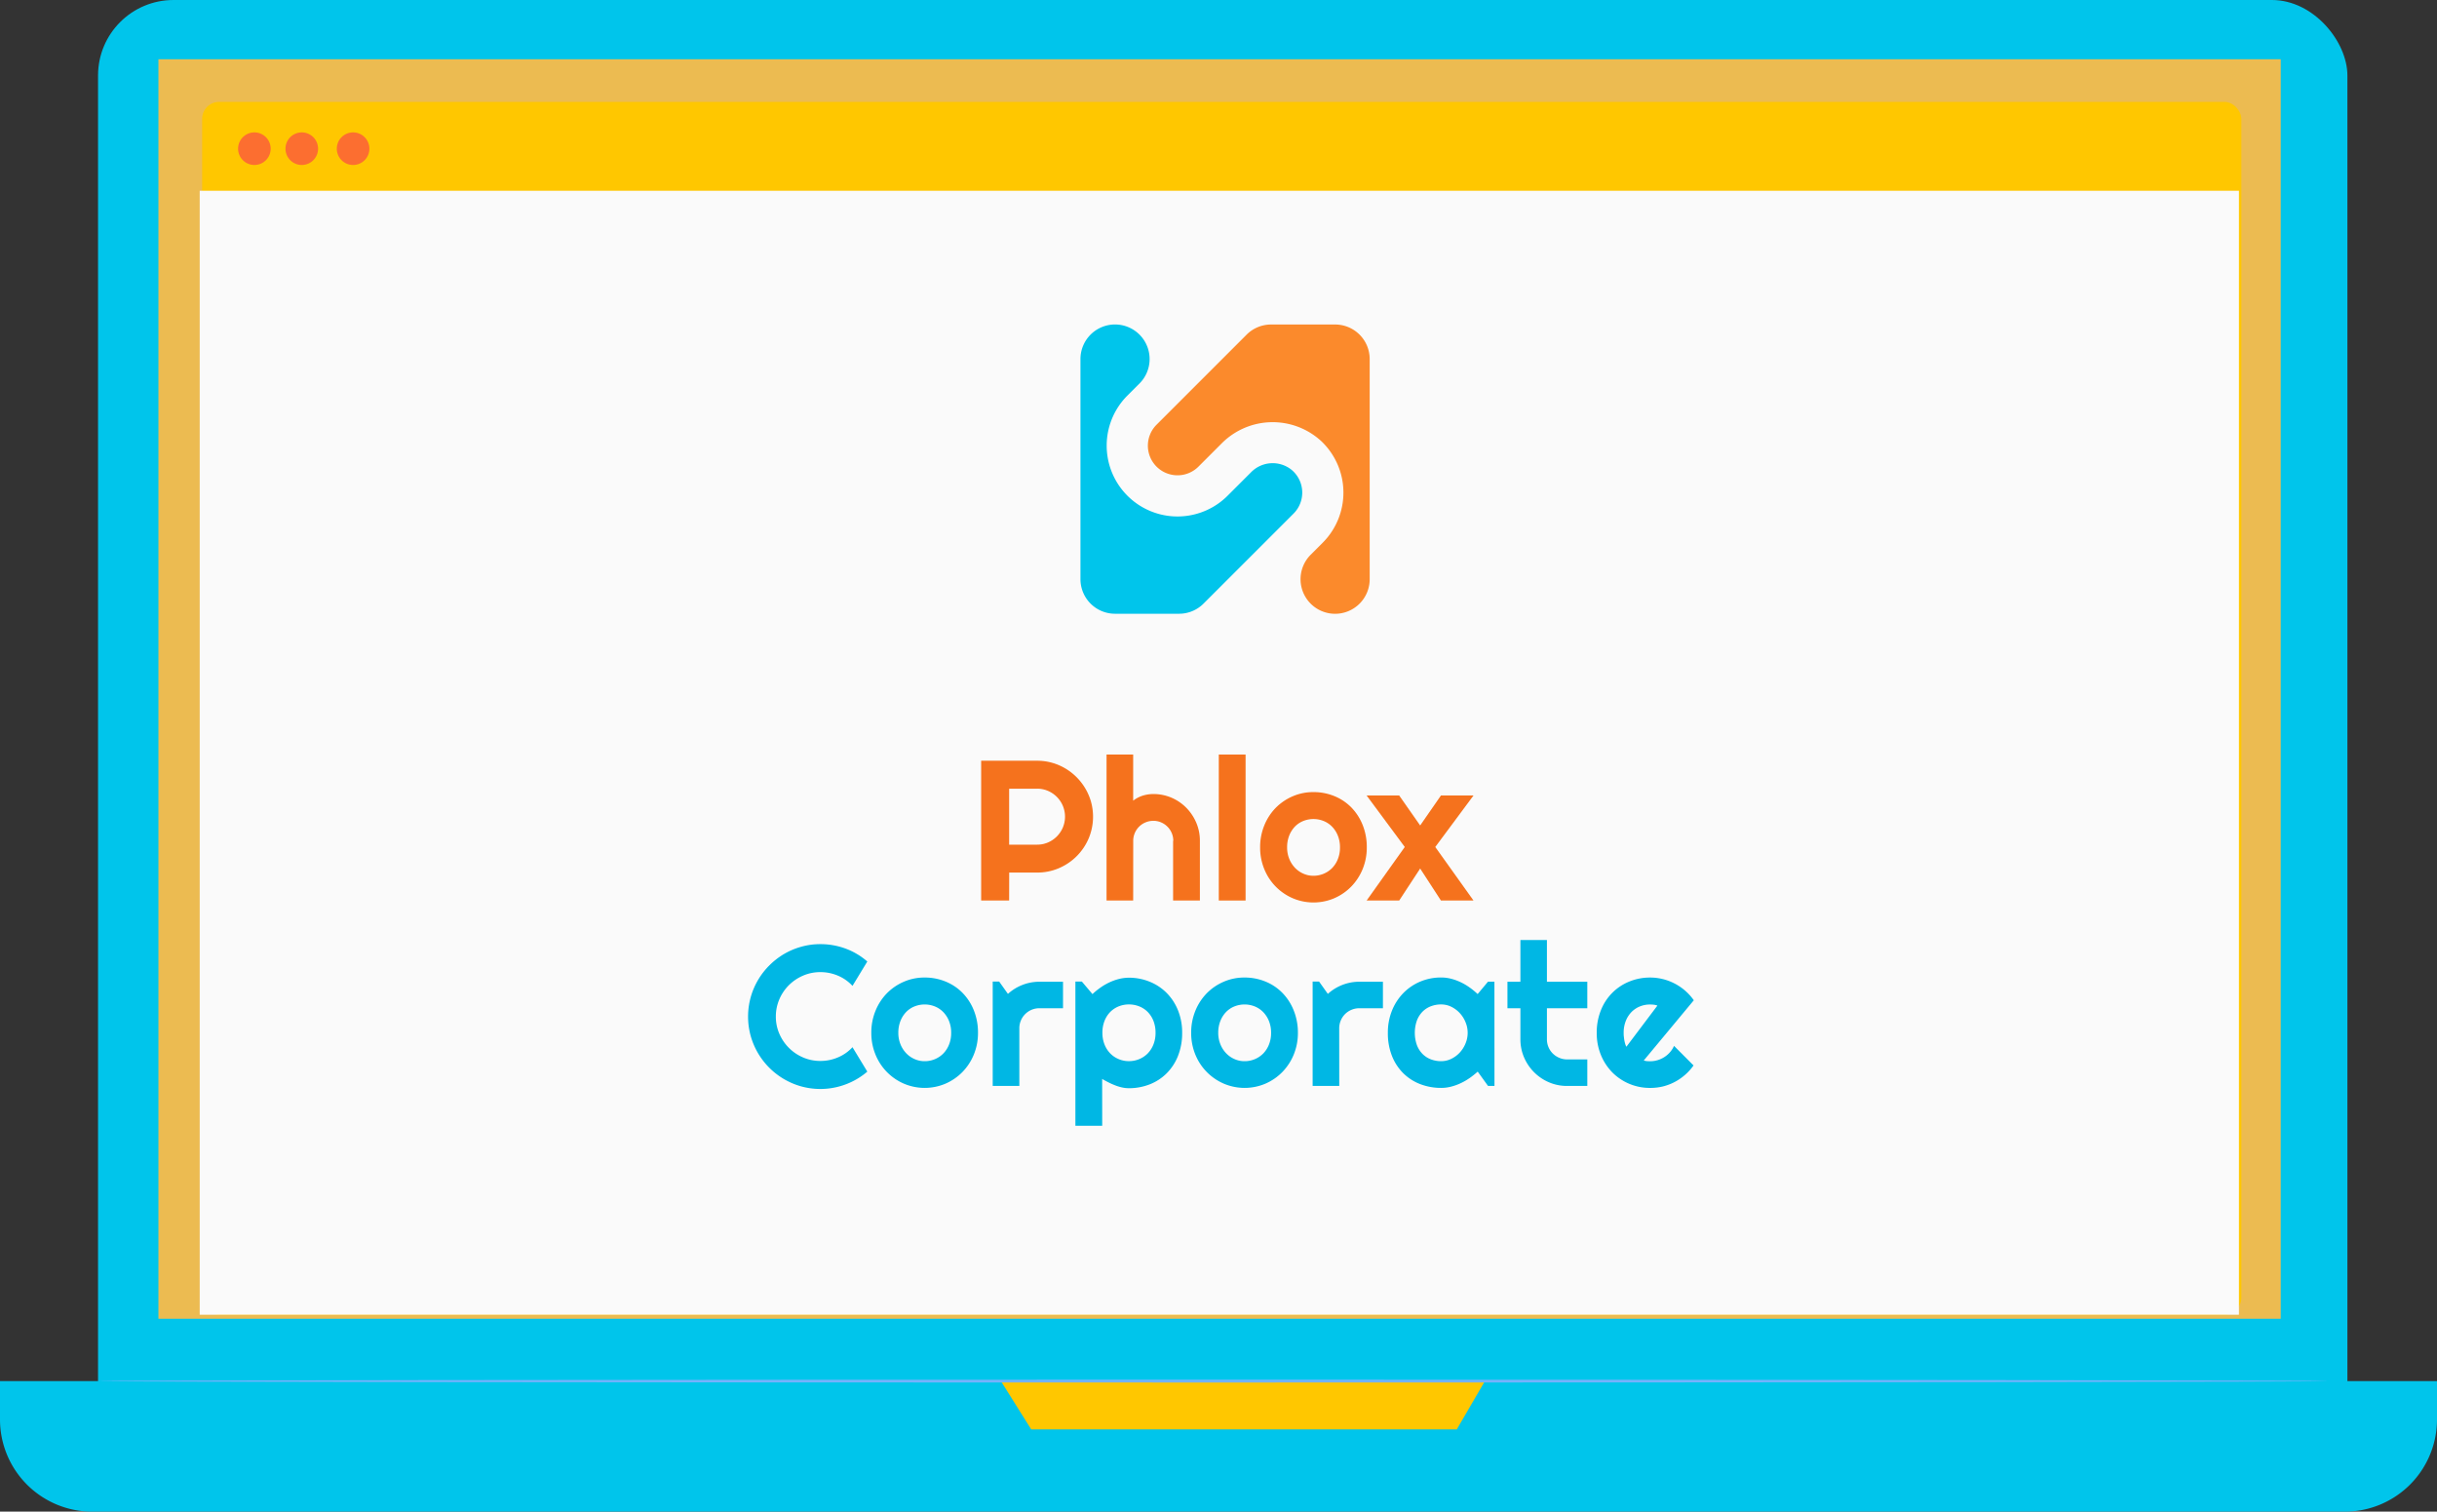 <svg xmlns="http://www.w3.org/2000/svg" width="170.858" height="105.975" viewBox="0 0 170.858 105.975"><rect x="0" y="0" width="170.858" height="105.975" fill="#333333" stroke="none"/><g id="Group_7451" data-name="Group 7451" transform="translate(-542 -3955.417)"><g id="Insurex_Web_Vector" data-name="Insurex Web Vector" transform="translate(542.279 3955.417)"><g id="Group_2019" data-name="Group 2019" transform="translate(0)"><g id="Group_1998" data-name="Group 1998"><g id="Group_1991" data-name="Group 1991" transform="translate(6.595)"><g id="Group_1990" data-name="Group 1990"><rect id="Rectangle_4659" data-name="Rectangle 4659" width="157.702" height="104.56" rx="5.291" fill="#00c5eb"></rect></g></g><g id="Group_1993" data-name="Group 1993" transform="translate(0 96.826)"><g id="Group_1992" data-name="Group 1992"><path id="Rectangle_4660" data-name="Rectangle 4660" d="M0,0H170.858a0,0,0,0,1,0,0V2.685a6.464,6.464,0,0,1-6.464,6.464H6.464A6.464,6.464,0,0,1,0,2.685V0A0,0,0,0,1,0,0Z" transform="translate(-0.279)" fill="#00c5eb"></path></g></g><g id="Group_1995" data-name="Group 1995" transform="translate(10.828 4.154)"><g id="Group_1994" data-name="Group 1994"><rect id="Rectangle_4661" data-name="Rectangle 4661" width="148.795" height="88.299" fill="#ecbb51"></rect></g></g><g id="Group_1997" data-name="Group 1997" transform="translate(69.9 96.826)"><g id="Group_1996" data-name="Group 1996"><path id="Path_3968" data-name="Path 3968" d="M139.355,131.7l2.12,3.381h29.834l1.969-3.381Z" transform="translate(-139.355 -131.696)" fill="#ffc700"></path></g></g></g><g id="Group_2016" data-name="Group 2016" transform="translate(13.893 7.143)"><g id="Group_2015" data-name="Group 2015"><g id="Group_2014" data-name="Group 2014"><g id="Group_2001" data-name="Group 2001"><g id="Group_2000" data-name="Group 2000"><g id="Group_1999" data-name="Group 1999"><rect id="Rectangle_4662" data-name="Rectangle 4662" width="142.971" height="85.027" rx="1.189" fill="#ffc700"></rect></g></g></g><g id="Group_2004" data-name="Group 2004" transform="translate(0 6.23)"><g id="Group_2003" data-name="Group 2003"><g id="Group_2002" data-name="Group 2002"><rect id="Rectangle_4663" data-name="Rectangle 4663" width="142.971" height="78.797" transform="translate(-0.171)" fill="#fafafa"></rect></g></g></g><g id="Group_2007" data-name="Group 2007" transform="translate(9.442 2.139)"><g id="Group_2006" data-name="Group 2006"><g id="Group_2005" data-name="Group 2005"><path id="Path_3969" data-name="Path 3969" d="M98.578,51.884a1.142,1.142,0,1,1-1.142-1.144A1.143,1.143,0,0,1,98.578,51.884Z" transform="translate(-96.294 -50.74)" fill="#fc6e30"></path></g></g></g><g id="Group_2010" data-name="Group 2010" transform="translate(2.522 2.139)"><g id="Group_2009" data-name="Group 2009"><g id="Group_2008" data-name="Group 2008"><path id="Path_3970" data-name="Path 3970" d="M92.178,51.884a1.142,1.142,0,1,1-1.142-1.144A1.143,1.143,0,0,1,92.178,51.884Z" transform="translate(-89.895 -50.74)" fill="#fc6e30"></path></g></g></g><g id="Group_2013" data-name="Group 2013" transform="translate(5.844 2.139)"><g id="Group_2012" data-name="Group 2012"><g id="Group_2011" data-name="Group 2011"><path id="Path_3971" data-name="Path 3971" d="M95.25,51.884a1.142,1.142,0,1,1-1.142-1.144A1.143,1.143,0,0,1,95.25,51.884Z" transform="translate(-92.966 -50.74)" fill="#fc6e30"></path></g></g></g></g></g></g><g id="Group_2018" data-name="Group 2018" transform="translate(6.595 96.724)"><g id="Group_2017" data-name="Group 2017"><path id="Path_3972" data-name="Path 3972" d="M237.161,131.7c0,.057-35,.1-78.17.1-43.183,0-78.177-.046-78.177-.1s34.995-.1,78.177-.1C202.158,131.6,237.161,131.647,237.161,131.7Z" transform="translate(-80.814 -131.601)" fill="#75b2fc"></path></g></g></g></g><g id="Group_7407" data-name="Group 7407" transform="translate(524.462 3692.413)"><path id="Path_5794" data-name="Path 5794" d="M108.231,299.008a2.08,2.08,0,0,0-.149-3.073,2.118,2.118,0,0,0-2.833.178l-.8.8h0l-.844.844a4.966,4.966,0,1,1-7.023-7.023l.845-.844a2.424,2.424,0,0,0-1.714-4.138h0a2.424,2.424,0,0,0-2.424,2.424v15.431a2.424,2.424,0,0,0,2.424,2.424h4.49a2.424,2.424,0,0,0,1.714-.71Z" transform="translate(0 0)" fill="#00c5eb"></path><path id="Path_5795" data-name="Path 5795" d="M128.118,285.754a2.424,2.424,0,0,0-1.714.71l-6.315,6.315a2.077,2.077,0,1,0,2.938,2.938l.844-.844h0l.77-.77a5.035,5.035,0,0,1,6.989-.179,4.971,4.971,0,0,1,.108,7.127l-.844.845a2.424,2.424,0,0,0,1.714,4.138h0a2.424,2.424,0,0,0,2.424-2.424V288.178a2.424,2.424,0,0,0-2.424-2.424Z" transform="translate(-21.465 0)" fill="#fb8a2c"></path></g><g id="Group_7446" data-name="Group 7446" transform="translate(91.807 3060.563)"><g id="Group_7446-2" data-name="Group 7446" style="isolation: isolate"><path id="Path_6734" data-name="Path 6734" d="M520.944,957.986h-1.962v-9.8h3.924a3.853,3.853,0,0,1,1.972.537,3.989,3.989,0,0,1,1.409,1.411,3.934,3.934,0,0,1,.4.936,3.926,3.926,0,0,1-.167,2.561,3.938,3.938,0,0,1-2.089,2.088,3.8,3.8,0,0,1-1.521.307h-1.962Zm0-7.84v3.923h1.962a1.9,1.9,0,0,0,.759-.153,1.974,1.974,0,0,0,1.043-1.047,1.971,1.971,0,0,0,0-1.523,1.955,1.955,0,0,0-.421-.626,1.993,1.993,0,0,0-.622-.421,1.9,1.9,0,0,0-.759-.153Z" fill="#f5721d"></path><path id="Path_6735" data-name="Path 6735" d="M529.64,957.986h-1.867V947.753h1.867v3.233a2.174,2.174,0,0,1,.69-.359,2.549,2.549,0,0,1,.725-.106,3.19,3.19,0,0,1,1.271.256,3.259,3.259,0,0,1,1.036.705,3.363,3.363,0,0,1,.7,1.045,3.211,3.211,0,0,1,.256,1.276v4.183h-1.879V953.8h.013a1.361,1.361,0,0,0-.109-.543,1.386,1.386,0,0,0-.3-.448,1.413,1.413,0,0,0-.444-.3,1.347,1.347,0,0,0-.54-.11,1.412,1.412,0,0,0-.554.11,1.394,1.394,0,0,0-.752.749,1.361,1.361,0,0,0-.109.543Z" fill="#f5721d"></path><path id="Path_6736" data-name="Path 6736" d="M537.521,957.986h-1.879V947.753h1.879Z" fill="#f5721d"></path><path id="Path_6737" data-name="Path 6737" d="M546.019,954.261a3.965,3.965,0,0,1-.294,1.528,3.846,3.846,0,0,1-.8,1.223,3.763,3.763,0,0,1-1.187.814,3.715,3.715,0,0,1-2.911,0,3.749,3.749,0,0,1-1.993-2.037,3.947,3.947,0,0,1-.294-1.528,4,4,0,0,1,.294-1.545,3.807,3.807,0,0,1,.8-1.228,3.752,3.752,0,0,1,1.19-.809,3.6,3.6,0,0,1,1.452-.294,3.82,3.82,0,0,1,1.459.277,3.528,3.528,0,0,1,1.187.785,3.747,3.747,0,0,1,.8,1.225A4.153,4.153,0,0,1,546.019,954.261Zm-1.88,0a2.163,2.163,0,0,0-.148-.818,1.947,1.947,0,0,0-.4-.629,1.742,1.742,0,0,0-.592-.4,1.914,1.914,0,0,0-1.442,0,1.708,1.708,0,0,0-.588.4,1.949,1.949,0,0,0-.393.629,2.223,2.223,0,0,0-.143.818,2.108,2.108,0,0,0,.143.786,1.994,1.994,0,0,0,.393.629,1.829,1.829,0,0,0,.588.42,1.711,1.711,0,0,0,.721.154,1.824,1.824,0,0,0,.721-.144,1.789,1.789,0,0,0,.592-.4,1.884,1.884,0,0,0,.4-.629A2.158,2.158,0,0,0,544.139,954.261Z" fill="#f5721d"></path><path id="Path_6738" data-name="Path 6738" d="M553.5,957.986h-2.283l-1.456-2.242-1.47,2.242h-2.283l2.673-3.753-2.673-3.609h2.283l1.47,2.1,1.456-2.1H553.5l-2.68,3.609Z" fill="#f5721d"></path></g><g id="Group_7447" data-name="Group 7447" style="isolation: isolate"><path id="Path_6739" data-name="Path 6739" d="M511,969.981a5.064,5.064,0,0,1-4.631,1.037,5.106,5.106,0,0,1-3.548-3.549,5.088,5.088,0,0,1,0-2.69,5.081,5.081,0,0,1,1.309-2.242,5.192,5.192,0,0,1,1.029-.8,5.088,5.088,0,0,1,1.21-.511,4.908,4.908,0,0,1,1.343-.182,5.069,5.069,0,0,1,1.757.31,4.869,4.869,0,0,1,1.531.907l-1.039,1.709a2.942,2.942,0,0,0-1.018-.715,3.124,3.124,0,0,0-1.231-.249,3.021,3.021,0,0,0-1.216.246,3.189,3.189,0,0,0-.992.667,3.131,3.131,0,0,0-.67.99,3.036,3.036,0,0,0-.246,1.214,2.976,2.976,0,0,0,.246,1.206,3.158,3.158,0,0,0,1.662,1.658,3.021,3.021,0,0,0,1.216.246,3.108,3.108,0,0,0,1.231-.25,2.926,2.926,0,0,0,1.018-.714Z" fill="#00b7e4"></path><path id="Path_6740" data-name="Path 6740" d="M518.76,967.261a3.947,3.947,0,0,1-.294,1.528,3.811,3.811,0,0,1-.8,1.223,3.763,3.763,0,0,1-1.187.814,3.717,3.717,0,0,1-2.912,0,3.752,3.752,0,0,1-1.992-2.037,3.947,3.947,0,0,1-.294-1.528,4,4,0,0,1,.294-1.545,3.79,3.79,0,0,1,.8-1.228,3.748,3.748,0,0,1,1.189-.809,3.608,3.608,0,0,1,1.453-.294,3.82,3.82,0,0,1,1.459.277,3.528,3.528,0,0,1,1.187.785,3.714,3.714,0,0,1,.8,1.225A4.134,4.134,0,0,1,518.76,967.261Zm-1.88,0a2.163,2.163,0,0,0-.147-.818,1.948,1.948,0,0,0-.4-.629,1.729,1.729,0,0,0-.591-.4,1.914,1.914,0,0,0-1.442,0,1.7,1.7,0,0,0-.588.4,1.933,1.933,0,0,0-.393.629,2.224,2.224,0,0,0-.144.818,2.109,2.109,0,0,0,.144.786,1.977,1.977,0,0,0,.393.629,1.818,1.818,0,0,0,.588.42,1.714,1.714,0,0,0,.721.154,1.82,1.82,0,0,0,.721-.144,1.775,1.775,0,0,0,.591-.4,1.886,1.886,0,0,0,.4-.629A2.158,2.158,0,0,0,516.88,967.261Z" fill="#00b7e4"></path><path id="Path_6741" data-name="Path 6741" d="M521.659,970.986h-1.867v-7.321h.452l.615.868a3.286,3.286,0,0,1,2.215-.854h1.647v1.859h-1.647a1.4,1.4,0,0,0-1.415,1.415Z" fill="#00b7e4"></path><path id="Path_6742" data-name="Path 6742" d="M527.469,973.775h-1.88v-10.11h.452l.745.882a4.967,4.967,0,0,1,.553-.451,4.167,4.167,0,0,1,.626-.366,3.731,3.731,0,0,1,.673-.243,2.853,2.853,0,0,1,.7-.089,3.792,3.792,0,0,1,1.453.278,3.553,3.553,0,0,1,1.189.782,3.654,3.654,0,0,1,.8,1.22,4.141,4.141,0,0,1,.294,1.583,4.3,4.3,0,0,1-.294,1.624,3.594,3.594,0,0,1-.8,1.222,3.465,3.465,0,0,1-1.189.77,3.944,3.944,0,0,1-1.453.267,2.232,2.232,0,0,1-.488-.055,3.073,3.073,0,0,1-.479-.148,4.794,4.794,0,0,1-.465-.208q-.229-.115-.441-.239Zm3.739-6.514a2.239,2.239,0,0,0-.146-.834,1.894,1.894,0,0,0-.4-.626,1.74,1.74,0,0,0-.595-.393,1.935,1.935,0,0,0-.725-.137,1.911,1.911,0,0,0-.721.137,1.742,1.742,0,0,0-.591.393,1.864,1.864,0,0,0-.4.626,2.237,2.237,0,0,0-.147.834,2.177,2.177,0,0,0,.147.813,1.887,1.887,0,0,0,.4.629,1.785,1.785,0,0,0,.591.4,1.824,1.824,0,0,0,.721.144,1.847,1.847,0,0,0,.725-.144,1.782,1.782,0,0,0,.595-.4,1.918,1.918,0,0,0,.4-.629A2.178,2.178,0,0,0,531.208,967.261Z" fill="#00b7e4"></path><path id="Path_6743" data-name="Path 6743" d="M541.189,967.261a3.947,3.947,0,0,1-.294,1.528,3.815,3.815,0,0,1-.8,1.223,3.747,3.747,0,0,1-1.186.814,3.717,3.717,0,0,1-2.912,0A3.757,3.757,0,0,1,534,968.789a3.965,3.965,0,0,1-.294-1.528,4.019,4.019,0,0,1,.294-1.545,3.793,3.793,0,0,1,.8-1.228,3.737,3.737,0,0,1,1.189-.809,3.608,3.608,0,0,1,1.453-.294,3.824,3.824,0,0,1,1.459.277,3.514,3.514,0,0,1,1.186.785,3.717,3.717,0,0,1,.8,1.225A4.134,4.134,0,0,1,541.189,967.261Zm-1.88,0a2.182,2.182,0,0,0-.147-.818,1.948,1.948,0,0,0-.4-.629,1.739,1.739,0,0,0-.591-.4,1.914,1.914,0,0,0-1.442,0,1.7,1.7,0,0,0-.588.4,1.917,1.917,0,0,0-.393.629,2.223,2.223,0,0,0-.144.818,2.108,2.108,0,0,0,.144.786,1.96,1.96,0,0,0,.393.629,1.818,1.818,0,0,0,.588.42,1.71,1.71,0,0,0,.721.154,1.824,1.824,0,0,0,.721-.144,1.786,1.786,0,0,0,.591-.4,1.886,1.886,0,0,0,.4-.629A2.177,2.177,0,0,0,539.309,967.261Z" fill="#00b7e4"></path><path id="Path_6744" data-name="Path 6744" d="M544.088,970.986h-1.866v-7.321h.451l.615.868a3.286,3.286,0,0,1,2.215-.854h1.647v1.859H545.5a1.411,1.411,0,0,0-.554.109,1.4,1.4,0,0,0-.451.3,1.413,1.413,0,0,0-.41,1.005Z" fill="#00b7e4"></path><path id="Path_6745" data-name="Path 6745" d="M554.971,970.986h-.451l-.725-1.005a6.049,6.049,0,0,1-.565.449,4.174,4.174,0,0,1-.625.361,3.687,3.687,0,0,1-.673.243,2.767,2.767,0,0,1-.7.089,4.044,4.044,0,0,1-1.453-.26,3.448,3.448,0,0,1-1.189-.756,3.528,3.528,0,0,1-.8-1.212,4.285,4.285,0,0,1-.294-1.634,4.091,4.091,0,0,1,.294-1.57,3.739,3.739,0,0,1,.8-1.226,3.629,3.629,0,0,1,1.189-.8,3.74,3.74,0,0,1,1.453-.283,2.815,2.815,0,0,1,.7.089,3.6,3.6,0,0,1,.676.246,4.057,4.057,0,0,1,.625.369,5.172,5.172,0,0,1,.558.458l.725-.868h.451Zm-1.88-3.725a1.914,1.914,0,0,0-.148-.741,2.112,2.112,0,0,0-.4-.637,2.006,2.006,0,0,0-.592-.444,1.6,1.6,0,0,0-.721-.168,1.984,1.984,0,0,0-.721.13,1.645,1.645,0,0,0-.588.383,1.806,1.806,0,0,0-.393.626,2.6,2.6,0,0,0,0,1.7,1.806,1.806,0,0,0,.393.626,1.645,1.645,0,0,0,.588.383,1.984,1.984,0,0,0,.721.13,1.6,1.6,0,0,0,.721-.168,2,2,0,0,0,.592-.443,2.136,2.136,0,0,0,.4-.637A1.915,1.915,0,0,0,553.091,967.261Z" fill="#00b7e4"></path><path id="Path_6746" data-name="Path 6746" d="M560.063,970.986a3.189,3.189,0,0,1-1.271-.256,3.312,3.312,0,0,1-1.747-1.747,3.173,3.173,0,0,1-.256-1.271v-2.174h-.909v-1.859h.909v-2.926h1.859v2.926h2.831v1.859h-2.831v2.174a1.4,1.4,0,0,0,.411,1,1.416,1.416,0,0,0,.451.3,1.357,1.357,0,0,0,.553.113h1.416v1.859Z" fill="#00b7e4"></path><path id="Path_6747" data-name="Path 6747" d="M565.437,969.2a1.109,1.109,0,0,0,.218.045c.073.006.146.01.219.01a1.843,1.843,0,0,0,.526-.075,1.871,1.871,0,0,0,.475-.216,1.739,1.739,0,0,0,.4-.342,1.8,1.8,0,0,0,.285-.447l1.367,1.374a3.7,3.7,0,0,1-.6.663,3.765,3.765,0,0,1-.731.5,3.7,3.7,0,0,1-.827.312,3.779,3.779,0,0,1-.892.1,3.7,3.7,0,0,1-2.643-1.087,3.768,3.768,0,0,1-.8-1.22,4,4,0,0,1-.294-1.555,4.125,4.125,0,0,1,.294-1.586,3.574,3.574,0,0,1,1.992-2.01,3.791,3.791,0,0,1,1.453-.28,3.682,3.682,0,0,1,.9.109,3.773,3.773,0,0,1,2.167,1.484Zm.957-3.848a1.026,1.026,0,0,0-.257-.062,2.479,2.479,0,0,0-.263-.014,1.859,1.859,0,0,0-.722.141,1.725,1.725,0,0,0-.588.4,1.871,1.871,0,0,0-.392.626,2.223,2.223,0,0,0-.144.823c0,.068,0,.145.01.232s.019.175.034.263.035.175.059.257a.882.882,0,0,0,.089.218Z" fill="#00b7e4"></path></g></g></g></svg>
